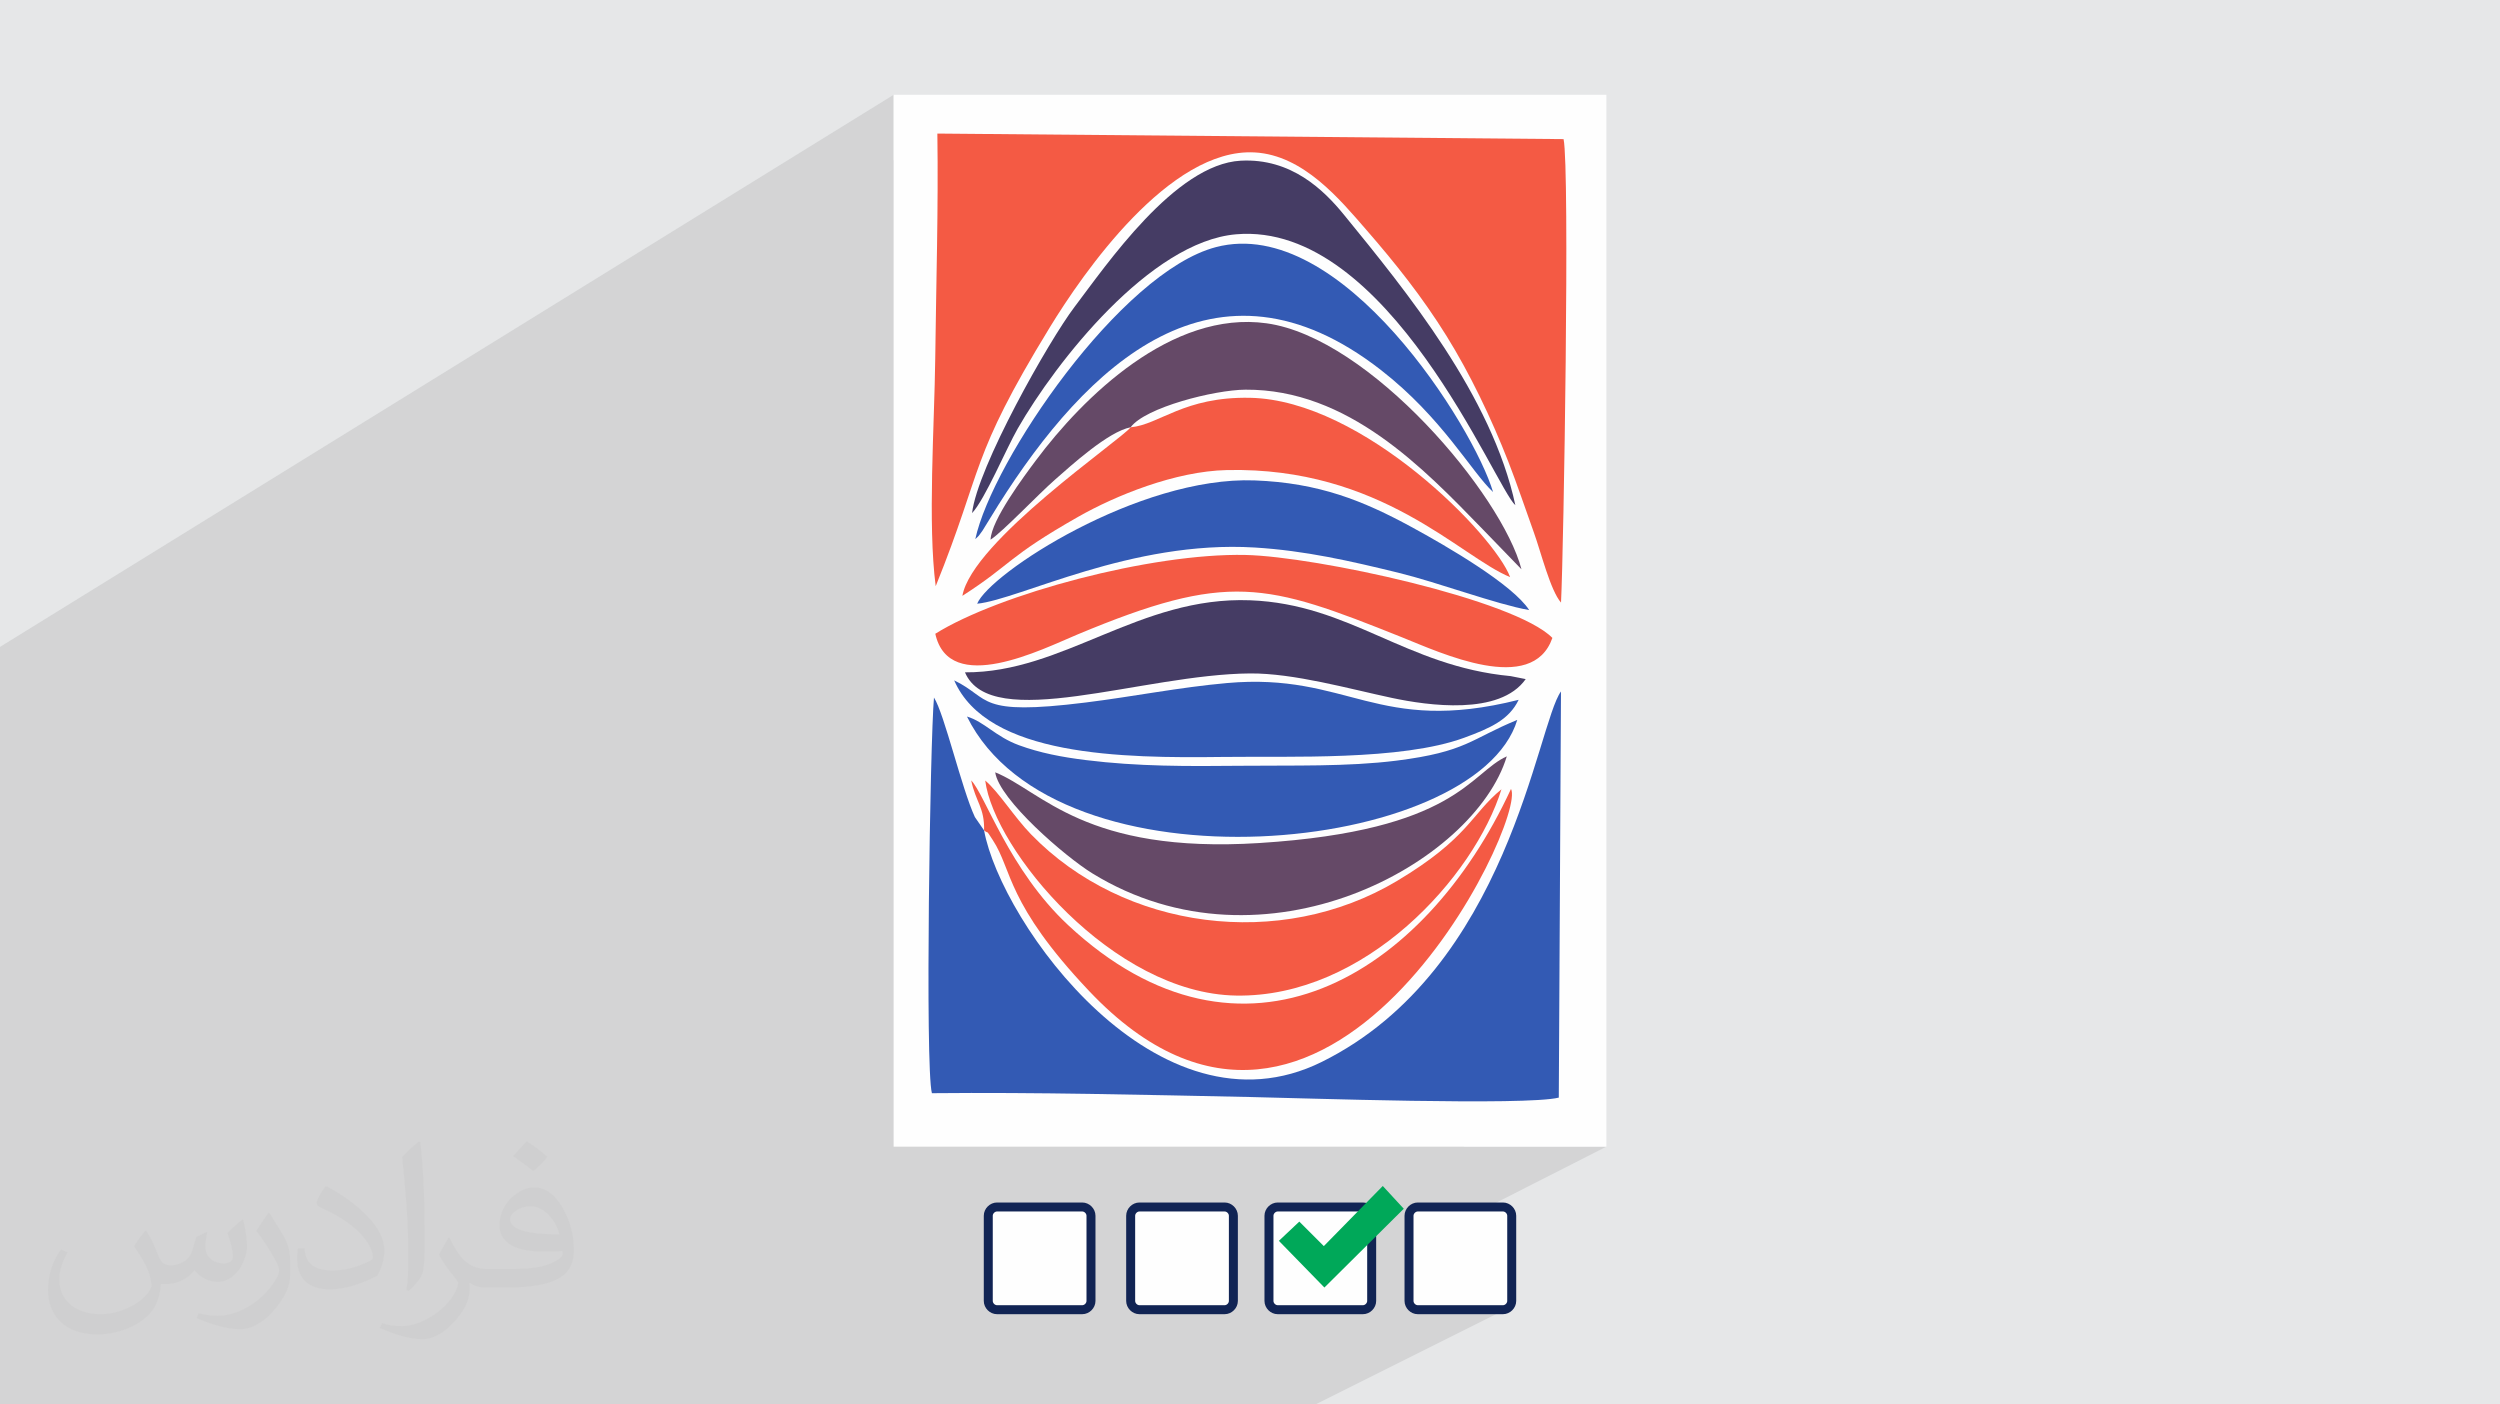 <?xml version="1.0" encoding="UTF-8"?>
<!DOCTYPE svg PUBLIC "-//W3C//DTD SVG 1.1//EN" "http://www.w3.org/Graphics/SVG/1.1/DTD/svg11.dtd">
<!-- Creator: CorelDRAW -->
<svg xmlns="http://www.w3.org/2000/svg" xml:space="preserve" width="94.192mm" height="52.917mm" version="1.1" style="shape-rendering:geometricPrecision; text-rendering:geometricPrecision; image-rendering:optimizeQuality; fill-rule:evenodd; clip-rule:evenodd"
viewBox="0 0 9419.16 5291.66"
 xmlns:xlink="http://www.w3.org/1999/xlink"
 xmlns:xodm="http://www.corel.com/coreldraw/odm/2003">
 <defs>
  <style type="text/css">
   <![CDATA[
    .str0 {stroke:#112454;stroke-width:33.86;stroke-miterlimit:22.926}
    .fil5 {fill:#FEFEFE}
    .fil4 {fill:#00A859}
    .fil7 {fill:#335AB4}
    .fil8 {fill:#453C64}
    .fil9 {fill:#654967}
    .fil0 {fill:#E6E7E8}
    .fil6 {fill:#F45A44}
    .fil3 {fill:#FEFEFE}
    .fil2 {fill:#373435;fill-opacity:0.031}
    .fil1 {fill:#373435;fill-opacity:0.102}
   ]]>
  </style>
 </defs>
 <g id="Layer_x0020_1">
  <polygon class="fil0" points="-0,0 9419.16,0 9419.16,5291.66 -0,5291.66 "/>
  <polygon class="fil1" points="389.03,5291.66 327.62,5291.66 308.25,5291.66 63.2,5291.66 54.06,5291.66 10.82,5291.66 -0,5291.66 -0,5244.97 -0,5193.88 -0,5152.52 -0,5146.08 -0,5129.47 -0,5095.8 -0,5022.25 -0,5013.17 -0,5009.83 -0,4994.45 -0,4972.88 -0,4965.4 -0,4947.34 -0,4914.27 -0,4763.43 -0,4750.53 -0,4631.7 -0,4611.96 -0,4605.35 -0,4513.84 -0,4410.83 -0,4333.37 -0,4328.61 -0,4290.61 -0,4245.89 -0,4223.11 -0,4194.39 -0,4161.58 -0,4146.95 -0,4115.66 -0,4089.26 -0,4086.59 -0,4076.14 -0,4076.05 -0,4064.42 -0,4001.65 -0,3965.1 -0,3867.3 -0,3862.92 -0,3833.12 -0,3786.09 -0,3639.81 -0,3621.36 -0,3587.53 -0,3578.22 -0,3394.8 -0,3356.81 -0,3326.34 -0,2667.28 -0,2437.33 3366.89,357.16 3366.89,604.2 3531.67,503.23 5891.03,524.14 5893.13,538.35 5894.96,559.81 5896.54,588.04 5897.88,622.58 5898.99,662.98 5899.88,708.76 5900.55,759.46 5901.03,814.62 5901.33,873.78 5901.44,936.47 5901.4,1002.22 5901.19,1070.58 5900.85,1141.08 5900.37,1213.25 5899.76,1286.64 5899.05,1360.78 5898.24,1435.2 5897.33,1509.44 5896.35,1583.04 5895.3,1655.54 5894.2,1726.46 5893.05,1795.35 5891.86,1861.74 5890.65,1925.17 5889.43,1985.18 5888.21,2041.3 5886.99,2093.06 5885.79,2140.01 5884.63,2181.68 5883.5,2217.61 5882.43,2247.32 5881.42,2270.37 5753.47,2340.76 5769.43,2348.77 5793.94,2362.48 5815.48,2376.18 5833.87,2389.84 5848.9,2403.43 5841.01,2422.74 5831.64,2439.92 5820.87,2455.05 5808.78,2468.23 5795.45,2479.54 5780.99,2489.07 5677.32,2545.77 5691.67,2547.36 5748.34,2558.6 5738.67,2571.11 5728.04,2582.61 5716.51,2593.13 5704.13,2602.72 5690.96,2611.39 5677.05,2619.19 5597.6,2662.53 5626.41,2657.64 5672.91,2648.19 5721.79,2636.67 5714.64,2650.2 5706.71,2662.79 5698.01,2674.51 5688.52,2685.43 5678.27,2695.63 5667.26,2705.16 5655.49,2714.11 5642.96,2722.54 5629.68,2730.52 5444.66,2831.13 5449.05,2829.89 5462.64,2825.75 5475.6,2821.51 5487.99,2817.16 5498.07,2813.38 5881.28,2605.09 5873.01,4135.41 5513.17,4320.27 6052.27,4320.27 5308.74,4698.23 5308.74,4901.51 5309.44,4907.97 5311.42,4914.08 5314.54,4919.67 5318.63,4924.59 5323.55,4928.69 5329.14,4931.81 5335.24,4933.79 5341.7,4934.49 5662.7,4934.49 5669.16,4933.79 5675.26,4931.81 4955.69,5291.66 4948.59,5291.66 4632.09,5291.66 4535.11,5291.66 4435.48,5291.66 4428.33,5291.66 4141.33,5291.66 4123.25,5291.66 4111.83,5291.66 4015.49,5291.66 3921.77,5291.66 3916.12,5291.66 3914.56,5291.66 3878.31,5291.66 3821.28,5291.66 3622.29,5291.66 3618.23,5291.66 3607.7,5291.66 3598.03,5291.66 3555.78,5291.66 3502.39,5291.66 3402.96,5291.66 3392.87,5291.66 3385.61,5291.66 3365.76,5291.66 3069.08,5291.66 2974.12,5291.66 2896.23,5291.66 2859.6,5291.66 2523.84,5291.66 2443.29,5291.66 2374.52,5291.66 2338.51,5291.66 2039.91,5291.66 1978.14,5291.66 1586.02,5291.66 1555.9,5291.66 1537.87,5291.66 1384.86,5291.66 1354.29,5291.66 1229.39,5291.66 1220.17,5291.66 1182.14,5291.66 1162.6,5291.66 1161.5,5291.66 968.19,5291.66 938.62,5291.66 919.7,5291.66 859.43,5291.66 846.92,5291.66 810.86,5291.66 777.47,5291.66 741.57,5291.66 671.92,5291.66 656.36,5291.66 576.82,5291.66 "/>
  <path class="fil2" d="M550.85 4636.82c17.98,27.25 29.64,53.44 41.02,82.55 8.46,16.94 12.95,48.16 52.65,48.16 11.63,0 28.32,-3.43 43.13,-11.63 16.66,-8.74 29.36,-21.97 35.99,-42.06l15.87 -53.44 38.63 -19.05 2.64 2.64c-5.28,20.12 -6.6,39.42 -6.6,54.51 0,44.7 38.63,61.65 69.32,61.65 17.98,0 34.14,-8.74 34.14,-25.15 0,-21.16 -8.99,-57.15 -20.65,-89.43 17.98,-17.98 35.99,-35.99 56.62,-50.55l3.17 1.6c8.99,38.1 14.02,75.67 14.02,100.81 0,24.61 -10.85,51.87 -19.84,69.6 -18.52,34.92 -51.33,62.71 -91.01,62.71 -30.15,0 -63.75,-15.09 -86.79,-43.13l-1.32 0c-21.69,27 -55.3,51.33 -109.02,51.33l-16.66 0c-2.64,35.46 -10.31,60.58 -21.97,83.08 -32,62.43 -127,106.63 -216.43,106.63 -124.36,0 -186.79,-71.7 -186.79,-167.21 0,-59 19.3,-113.77 48.95,-152.65l24.33 10.06c-18.52,35.46 -30.96,68.78 -30.96,101.6 0,89.43 72.77,132.03 156.64,132.03 77.8,0 174.09,-49.48 191.57,-106.88 -6.6,-62.71 -30.15,-92.07 -66.14,-149.22 10.85,-19.05 24.87,-38.1 42.34,-58.47l3.17 0 0 0 0 0 -0.02 -0.09zm1434.31 -336.55c26.19,16.41 51.87,35.71 76.99,57.94 -14.02,19.84 -31.5,37.85 -53.19,53.72 -25.15,-20.37 -50.27,-37.85 -75.95,-56.36 17.45,-19.58 34.67,-38.35 52.12,-55.3l0 0 0 0 0 0 0 0 0 0 0.03 0zm13.49 244.48c-42.34,0 -76.99,27.79 -76.99,48.41 0,44.2 84.66,57.94 186,57.4 -12.7,-51.87 -57.15,-105.84 -109.02,-105.84l0.01 0.03zm-95 236.55c55.04,0 103.2,-1.6 139.95,-10.85 41.02,-10.31 75.67,-30.96 75.67,-45.24 0,-3.71 0,-8.2 -1.32,-11.91 -23.01,2.11 -49.48,2.11 -72.49,2.11 -74.6,0 -131.75,-16.94 -154.25,-58.75 -5.56,-11.63 -9.52,-24.61 -9.52,-39.42 0,-40.49 17.45,-79.91 48.16,-107.16 25.65,-22.48 53.97,-36.5 82.8,-36.5 52.12,0 93.65,41.81 122.76,107.7 15.87,35.99 26.72,77.52 26.72,129.92 0,34.92 -9.52,64.29 -31.22,85.98 -40.49,39.17 -115.09,53.97 -229.39,53.97l-51.87 0 0 0 -13.49 0c-28.32,0 -48.69,-5.03 -64.82,-17.45l-2.64 0c0.79,6.6 1.32,12.95 1.32,19.05 0,25.65 -8.46,58.47 -25.65,84.66 -50.8,75.41 -105.84,108.2 -153.47,108.2 -48.16,0 -107.16,-18.52 -160.35,-42.6l9.52 -18.52c17.2,7.14 41.02,11.91 73.81,11.91 85.98,0 198.96,-82.55 212.98,-163.25 -3.17,-6.6 -8.99,-15.34 -17.2,-24.61 -25.15,-29.9 -41.02,-54.76 -55.83,-80.95 12.7,-25.15 24.33,-45.24 35.18,-63.5l4.5 -0.53c36.78,74.88 70.1,117.73 144.45,117.73l11.63 0 0 0 53.97 0 0 0 0 0 0 0 0 0 0 0 0.09 0.01zm-372.54 79.12c6.35,-34.39 6.88,-73.02 6.88,-109.02l0 -53.44c0,-99.75 -12.7,-244.73 -23.01,-339.19 17.98,-19.3 43.13,-42.06 62.97,-57.4l5.82 1.6c13.49,118.8 16.66,256.39 16.66,383.64 0,33.35 -1.32,65.89 -4.5,89.69 -1.85,30.15 -19.3,52.91 -56.62,87.83l-8.2 -3.71zm-383.38 -157.43c1.85,46.84 24.87,83.62 105.31,83.62 50.01,0 92.33,-12.95 139.17,-35.18 8.46,-3.71 12.95,-8.74 12.95,-12.95 0,-29.36 -22.48,-68.25 -60.32,-103.71 -36.78,-33.35 -85.47,-62.71 -130.96,-82.3 -15.62,-6.6 -20.65,-13.49 -20.65,-20.12 0,-13.49 17.98,-41.81 32.82,-62.18l5.03 -0.53c52.12,27.25 110.34,67.74 153.47,112.7 39.17,41.53 63.5,83.62 63.5,129.39 0,33.86 -10.31,65.61 -27,95.25 -57.15,28.83 -118.01,50.8 -178.33,50.8 -73.28,0 -123.29,-34.39 -123.29,-115.09 0,-8.74 0,-22.22 3.17,-39.7l25.15 0 0 0 0 0 0 0 0 0 0 0 -0.02 0zm-132.57 -133.1l45.52 73.56c16.66,27.25 32.28,56.9 32.28,103.71l0 59.79c0,48.41 -30.96,100.28 -80.95,151.61 -39.17,34.67 -73.81,49.48 -105.84,49.48 -47.62,0 -102.13,-14.81 -165.1,-41.81l7.14 -18.52c19.84,5.28 42.85,9.78 71.17,9.78 90.5,-0.53 183.08,-66.67 225.42,-147.37 5.03,-9.27 6.88,-17.98 6.88,-24.08 0,-9.27 -5.03,-19.58 -8.99,-28.83 -23.01,-43.38 -48.69,-83.08 -76.99,-119.86 14.81,-23.29 29.64,-45.77 45.77,-68l3.71 0.53 0 0 0 0 0 0 0 0 0 0 -0.02 0.01z"/>
  <g id="_1593094659936">
   <g>
    <path class="fil3 str0" d="M3756.47 4547.53l321.03 0c17.57,0 32.96,15.41 32.96,32.98l0 321c0,17.59 -15.4,32.98 -32.96,32.98l-321.03 0c-17.59,0 -32.96,-15.41 -32.96,-32.98l0 -321c0,-17.59 15.39,-32.98 32.96,-32.98z"/>
    <path class="fil3 str0" d="M4292.94 4547.53l321.03 0c17.62,0 32.96,15.41 32.96,32.98l0 321c0,17.59 -15.4,32.98 -32.96,32.98l-321.03 0c-17.62,0 -32.96,-15.41 -32.96,-32.98l0 -321c0,-17.59 15.39,-32.98 32.96,-32.98z"/>
    <path class="fil3 str0" d="M4814.04 4547.53l321 0c17.56,0 32.95,15.41 32.95,32.98l0 321c0,17.59 -15.39,32.98 -32.95,32.98l-321 0c-17.59,0 -32.99,-15.41 -32.99,-32.98l0 -321c0,-17.59 15.42,-32.98 32.99,-32.98z"/>
    <path class="fil3 str0" d="M5341.7 4547.53l321 0c17.57,0 32.95,15.41 32.95,32.98l0 321c0,17.59 -15.39,32.98 -32.95,32.98l-321 0c-17.57,0 -32.96,-15.41 -32.96,-32.98l0 -321c0,-17.59 15.42,-32.98 32.96,-32.98z"/>
    <polygon class="fil4" points="5209.81,4468.37 5288.94,4554.15 4989.89,4850.96 4818.38,4675.06 4895.37,4602.54 4987.7,4694.87 "/>
   </g>
   <g>
    <rect class="fil5" x="3366.89" y="357.16" width="2685.38" height="3963.11"/>
    <path class="fil6" d="M3525.42 2208.55c182.44,-451.93 125.11,-476.04 429.18,-973.99 125.87,-206.12 452.01,-677.92 772.68,-660.28 183.35,10.08 321.52,177.75 418.67,289.44 111.31,127.99 212.27,254.36 304.5,402.77 86.11,138.56 167.53,306.92 232.77,473.88 33.6,86.04 66.06,183.36 95.89,265.83 25.93,71.6 62.58,219.4 102.31,264.17 10.39,-208.6 33.42,-1634.9 9.61,-1746.23l-2359.36 -20.91c4.16,279.81 -4.64,567 -8,848.48 -2.97,249.19 -28.86,621.19 1.75,856.84z"/>
    <path class="fil7" d="M3707.71 3128.8l-34.65 -50.34c-50,-107.34 -114.71,-388.51 -154.16,-450.36 -14.74,168.98 -33.84,1392.42 -7.8,1490.67 391.86,-3.99 805.55,6.38 1198.64,14.4 195.21,3.97 1038.4,33.4 1163.27,2.24l8.27 -1530.32c-91.17,125.3 -197,1046.79 -900.99,1395.64 -618.25,306.36 -1209.14,-524.63 -1272.58,-871.93z"/>
    <path class="fil6" d="M3523.89 2387.79c52.15,236.14 403.2,58.06 534.44,3.22 569.96,-238.15 709.37,-195.88 1223.04,9.77 147.57,59.08 491.63,220.3 567.53,2.65 -141.67,-144.44 -890.86,-306.69 -1156.18,-312.54 -355,-7.82 -929.33,147.35 -1168.83,296.9z"/>
    <path class="fil8" d="M3635.69 2533.13c97.54,229.98 670.02,7.1 1074.05,4.15 165.23,-1.22 375.32,58.44 534.3,92.19 134.89,28.63 406.52,68.09 504.3,-70.87l-56.67 -11.24c-396.31,-37.29 -604.1,-271.3 -981.3,-285.7 -417.61,-15.92 -703.8,273.73 -1074.68,271.47z"/>
    <path class="fil7" d="M5716.56 2712.35c-175.48,71.67 -190.2,120.12 -455.11,153.5 -185.02,23.29 -392.61,17.37 -586.18,19.32 -200.79,2.04 -387.68,3.01 -585.01,-21.56 -89.49,-11.16 -171.95,-26.84 -251.06,-55.9 -88.48,-32.5 -130.3,-88.46 -196.02,-108.05 336.98,680.89 1920.43,519.25 2073.38,12.69z"/>
    <path class="fil6" d="M4259.81 1609.86c-33.97,45.78 -597.89,429.57 -633.88,635.08 187.33,-120.29 167.39,-145.05 436.9,-298.12 139.84,-79.42 364.76,-171.6 560.18,-175.82 579.65,-12.52 877.77,326.12 1066.63,403.4 -56.72,-155.33 -553.2,-667.11 -979.49,-675.66 -249.94,-5.03 -341.72,101.37 -450.34,111.12z"/>
    <path class="fil6" d="M5656.97 2973.79c-113.77,92.74 -123.48,183.82 -393.2,345.12 -439.77,262.98 -1029.21,185.68 -1379.46,-175.79 -64.01,-66.04 -121.19,-159.25 -172.36,-202.38 33.64,261.76 480.34,802.75 945.64,810.23 486.08,7.82 896.81,-447.65 999.38,-777.18z"/>
    <path class="fil9" d="M4259.81 1609.86c54.51,-74.51 315.49,-141.01 432.66,-141.71 386.4,-2.3 671.04,296.66 892.86,524.89l147.09 151.96c-73.23,-281.28 -570.42,-872.46 -960.32,-926.89 -357.71,-49.95 -690.86,277.82 -868.96,516.19 -43.07,57.65 -168.77,225.43 -171.01,299.04 45.92,-29.83 179.63,-170.95 242.96,-226.32 58.97,-51.58 200.13,-180.99 284.72,-197.16z"/>
    <path class="fil7" d="M5721.79 2636.67c-534.48,134.26 -640.33,-103.97 -1098.94,-63.16 -179.24,15.96 -351.33,50.7 -532.4,73.31 -414.34,51.66 -355.02,-15.54 -495.39,-83.39 124.69,286.88 634.49,293.44 1011.24,288.51 254.66,-3.32 672.6,14.64 909.86,-72.17 99.98,-36.59 169.61,-68.32 205.63,-143.1z"/>
    <path class="fil9" d="M3749.58 2909.81c14.99,103.22 263.77,317.88 366.22,380.84 648.03,398.37 1439.5,-38.53 1561.35,-441.03 -139.63,62.51 -189.19,279.67 -932.52,326.63 -656.73,41.46 -819.03,-195.53 -995.05,-266.44z"/>
    <path class="fil6" d="M3707.71 3128.8c22.04,16.94 2.86,-9.14 33.12,36.86 73.55,111.77 49.7,237.64 362.71,568.24 892.78,942.94 1652.81,-646.62 1589.42,-761.51 -327.31,708.04 -1013.54,1123.92 -1668.74,513 -222.43,-207.41 -313.41,-493.11 -365.09,-545.08 16.88,81.05 50.78,102.37 48.58,188.49z"/>
    <path class="fil7" d="M3681.59 2274.63c161.44,-16.64 580.62,-240.15 1045.77,-211.78 190.27,11.61 361.49,51.15 539.61,94.65 151.97,37.1 371.31,119.64 494.49,141.06 -62.35,-96.34 -309.3,-240.15 -443.95,-313.32 -181.33,-98.53 -347.66,-166.14 -590.42,-175.22 -437.43,-16.36 -999.13,350.72 -1045.5,464.61z"/>
    <path class="fil8" d="M3662.41 1933.24c48.52,-51.65 128.88,-243.31 172.13,-318.73 144.13,-251.35 498.86,-703.85 822.66,-731.77 574.64,-49.56 976.82,955.3 1052.17,1020.75 -88.28,-411.25 -410.08,-805.55 -646.16,-1094.83 -75.75,-92.86 -198.4,-213.33 -388.49,-203.23 -247.3,13.14 -506.44,393.26 -626.28,551.02 -95.83,126.13 -366.1,603.64 -386.03,776.79z"/>
    <path class="fil7" d="M3674.56 2031.21c14.68,-13.79 11.49,-9.78 26.88,-31.41l59.97 -97.27c331.64,-525.3 815.34,-995.21 1441.01,-508.81 231.57,180.04 342,385.02 422.93,460.1 -71.95,-242.86 -570.93,-1047.01 -1044.18,-922.77 -359.32,94.32 -842.87,804.64 -906.61,1100.16z"/>
   </g>
  </g>
 </g>
</svg>
